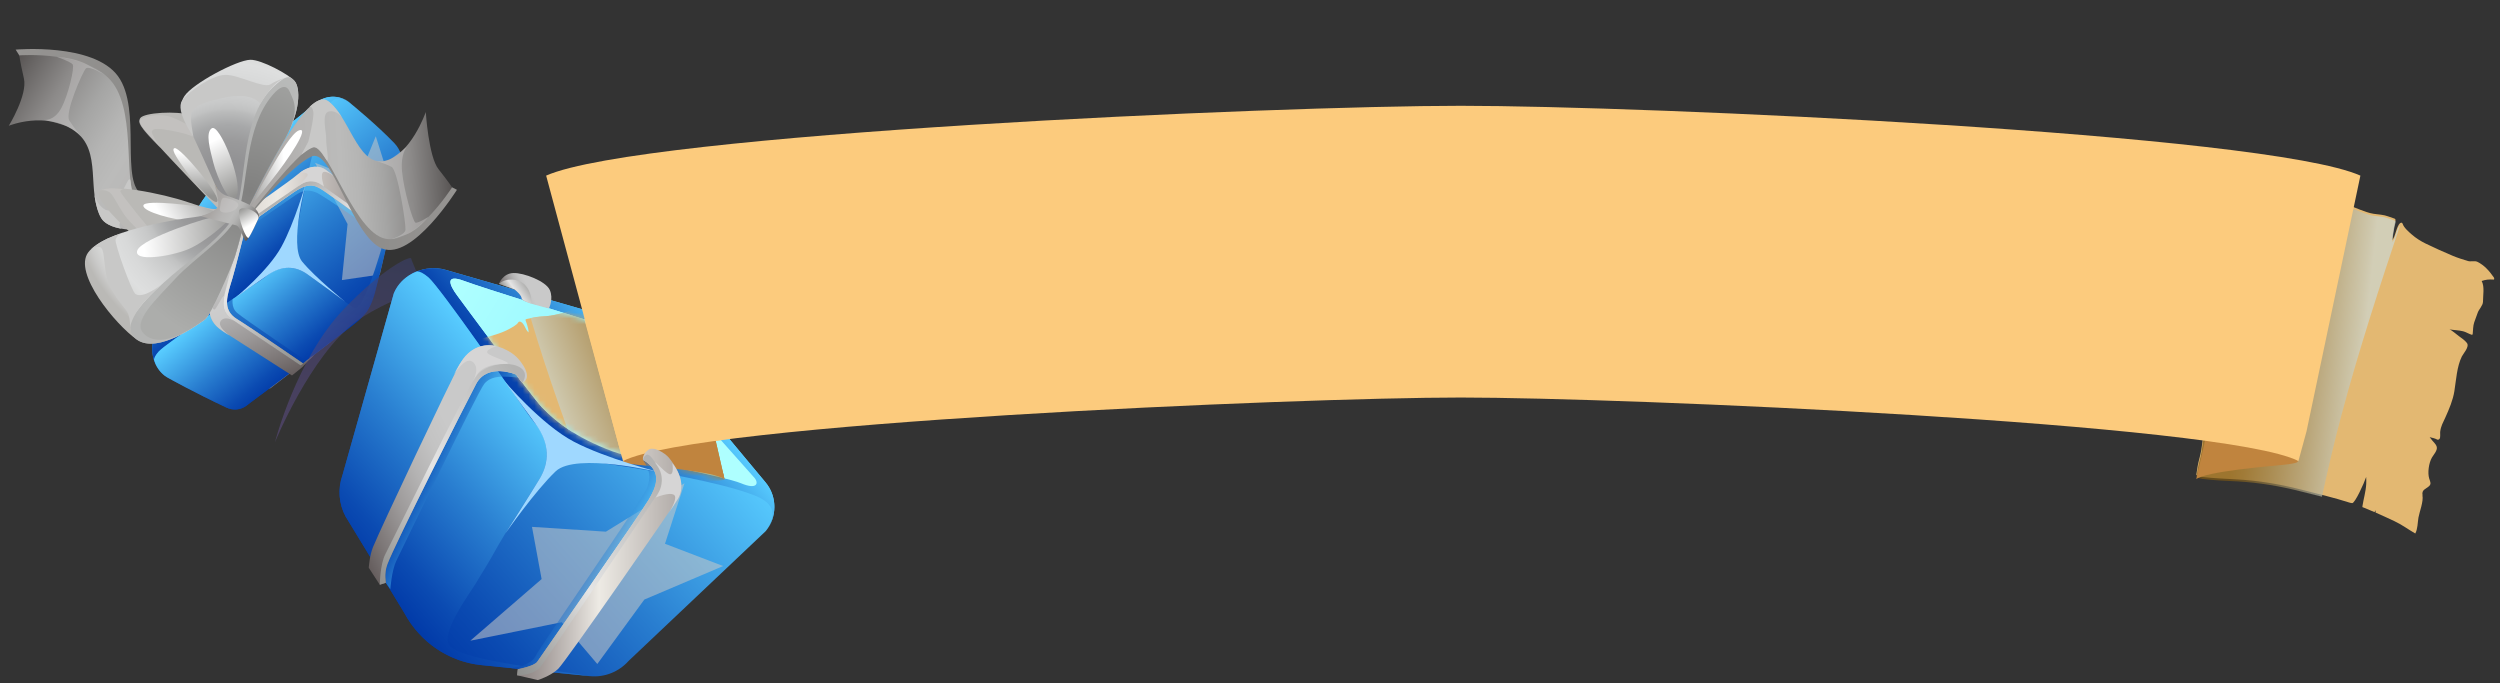 <?xml version="1.0" encoding="UTF-8"?> <svg xmlns="http://www.w3.org/2000/svg" width="428" height="117" viewBox="0 0 428 117" fill="none"><rect x="0" y="0" width="428" height="117" fill="#333333" stroke="none"/><path d="M38.643 30.024L54.177 17.563C55.963 16.132 58.503 16.248 60.176 17.835C60.176 17.835 64.595 21.451 67.519 24.512C68.595 25.638 69.083 27.217 68.85 28.771C68.782 29.232 68.721 29.538 68.721 29.538L64.469 48.959C63.373 54.17 61.68 54.663 56.582 58.567L42.883 68.921C42.883 68.921 42.614 69.136 42.232 69.426C41.246 70.184 39.934 70.318 38.806 69.793C33.104 67.117 28.949 64.784 28.949 64.784C26.565 63.613 25.504 60.485 26.317 57.916L32.135 39.563C33.331 35.786 35.597 32.465 38.64 30.025L38.643 30.024Z" fill="url(#paint0_linear_773_1746)"></path><g style="mix-blend-mode:screen" opacity="0.55"><path d="M46.69 42.445L46.287 35.377L52.573 24.555L44.928 30.237L42.295 25.812L37.971 36.395L30.058 44.484L35.029 45.342L32.771 54.761L40.168 44.711L46.69 42.445Z" fill="#C8C8C7"></path></g><g style="mix-blend-mode:screen" opacity="0.55"><path d="M46.261 66.495L35.548 66.688L41.271 60.514L36.719 53.326L47.488 55.678L55.666 51.035L56.585 58.563L46.261 66.495Z" fill="#C8C8C7"></path></g><g style="mix-blend-mode:screen" opacity="0.55"><path d="M67.83 34.409L64.334 23.328L61.294 30.76L53.926 27.865L59.501 38.365L58.533 47.945L65.019 47.004L67.83 34.409Z" fill="#C8C8C7"></path></g><path style="mix-blend-mode:screen" d="M26.324 57.915L32.142 39.562C33.338 35.785 35.604 32.465 38.647 30.024L54.181 17.563C55.825 16.245 58.109 16.241 59.767 17.491C58.255 16.468 56.816 16.416 55.69 19.151C53.898 23.491 52.169 31.992 51.097 37.939C50.342 42.124 47.95 45.794 44.477 48.102C38.053 52.376 28.192 59.015 27.187 60.174C26.553 60.908 26.484 61.661 26.614 62.286C26.003 60.944 25.873 59.343 26.324 57.915Z" fill="url(#paint1_linear_773_1746)"></path><path style="mix-blend-mode:multiply" d="M26.611 62.283C26.512 62.064 26.429 61.837 26.352 61.608C26.387 61.276 26.587 60.81 27.181 60.171C28.636 58.613 41.441 50.121 44.471 48.099C44.968 47.767 45.412 47.437 45.808 47.113C47.769 45.51 50.527 45.42 52.58 46.926C55.787 49.278 59.526 52.028 60.541 52.678C63.018 54.27 68.717 29.532 68.717 29.532C68.717 29.532 64.836 51.103 62.655 53.543C60.415 56.047 42.88 68.918 42.88 68.918C42.88 68.918 42.611 69.133 42.228 69.423C41.243 70.181 39.931 70.314 38.803 69.789C33.101 67.114 28.946 64.781 28.946 64.781C27.886 64.262 27.092 63.352 26.604 62.28L26.611 62.283Z" fill="url(#paint2_linear_773_1746)"></path><path style="mix-blend-mode:multiply" opacity="0.5" d="M29.553 47.722L29.382 48.26C29.382 48.26 49.324 34.201 50.667 33.354C52.01 32.508 52.844 32.452 54.134 32.958C55.424 33.464 66.073 40.959 66.073 40.959L65.734 42.975L66.688 39.526L53.289 30.323L49.648 32.212L29.55 47.726L29.553 47.722Z" fill="url(#paint3_linear_773_1746)"></path><path style="mix-blend-mode:multiply" opacity="0.5" d="M45.717 24.349L46.216 23.948C46.216 23.948 40.271 47.733 40.026 49.537C39.78 51.34 39.506 52.578 40.594 53.565C41.681 54.548 52.454 61.791 52.454 61.791L53.198 61.21L53.113 61.497L51.151 62.852L38.279 53.573L38.068 50.521L45.721 24.352L45.717 24.349Z" fill="url(#paint4_linear_773_1746)"></path><path d="M52.4 31.22C52.4 31.22 49.451 42.025 51.726 44.785C54.001 47.546 59.084 51.652 59.084 51.652C59.084 51.652 54.535 48.3 52.586 46.929C50.637 45.559 48.314 45.355 45.815 47.116C43.315 48.877 40.348 50.92 40.348 50.92C40.348 50.92 45.899 46.383 48.163 42.271C50.429 38.158 52.4 31.223 52.4 31.223L52.4 31.22Z" fill="#9FD8FF"></path><path d="M29.553 47.722C29.553 47.722 47.553 34.756 50.348 32.881C53.142 31.006 54.149 31.815 55.687 32.846C57.224 33.877 66.17 40.451 66.17 40.451L65.886 41.956L67.015 39.12L67.266 37.632C67.266 37.632 57.12 30.07 55.791 29.076C54.46 28.082 52.386 28.58 50.691 30.069C48.996 31.558 29.732 44.825 29.732 44.825L28.913 47.29L29.56 47.721L29.553 47.722Z" fill="url(#paint5_linear_773_1746)"></path><path style="mix-blend-mode:multiply" d="M50.347 32.881C47.553 34.756 29.552 47.722 29.552 47.722L28.905 47.291C28.905 47.291 50.406 32.255 51.562 31.542C52.717 30.826 53.991 30.959 54.695 31.434C55.4 31.908 66.344 39.706 66.344 39.706L66.004 41.327L65.882 41.96L66.166 40.455C66.166 40.455 57.217 33.881 55.683 32.85C54.145 31.819 53.142 31.009 50.344 32.885L50.347 32.881Z" fill="url(#paint6_linear_773_1746)"></path><g style="mix-blend-mode:screen"><path d="M51.319 29.574C53.055 28.227 54.768 28.319 55.787 29.08C56.806 29.841 57.666 30.481 57.666 30.481C57.666 30.481 55.67 28.95 55.246 29.54C54.822 30.13 55.476 31.953 55.476 31.953C55.476 31.953 55.218 31.728 54.699 31.433C54.181 31.139 52.889 30.647 51.566 31.542C50.242 32.436 52.361 30.739 52.648 30.06C52.935 29.378 51.319 29.577 51.319 29.577L51.319 29.574Z" fill="#D6D5D5"></path></g><path d="M45.716 24.349C45.716 24.349 40.646 44.82 39.785 47.665C38.924 50.509 37.932 52.995 40.564 54.623C43.195 56.251 51.895 62.224 51.895 62.224L53.82 60.726L51.73 62.877L49.99 64.278C49.99 64.278 40.15 57.994 38.059 56.64C35.969 55.286 35.329 53.44 36.328 50.482C37.231 47.813 42.921 25.454 42.921 25.454L45.214 23.869L45.716 24.349Z" fill="url(#paint7_linear_773_1746)"></path><path style="mix-blend-mode:multiply" d="M53.248 61.279L51.468 62.552C51.468 62.552 41.862 56.11 39.777 54.716C37.847 53.422 38.088 51.666 38.681 49.462C39.109 47.867 45.211 23.869 45.211 23.869L45.713 24.35C45.713 24.35 40.644 44.821 39.782 47.665C38.921 50.51 37.93 52.995 40.561 54.623C43.193 56.252 51.892 62.225 51.892 62.225L53.817 60.726L53.244 61.276L53.248 61.279Z" fill="url(#paint8_linear_773_1746)"></path><g style="mix-blend-mode:screen" opacity="0.7"><path d="M35.987 51.739C35.493 53.921 36.421 55.337 37.423 56.165C38.405 56.974 39.275 57.428 39.275 57.428C39.275 57.428 37.165 55.94 37.749 55.014C38.475 53.866 40.237 55.022 40.237 55.022C40.237 55.022 39.409 54.533 39.025 54.071C38.596 53.557 38.056 52.782 38.314 51.175C38.572 49.569 37.358 52.332 36.872 52.876C36.386 53.419 35.991 51.739 35.991 51.739L35.987 51.739Z" fill="#D6D5D5"></path></g><path style="mix-blend-mode:multiply" d="M41.551 38.692C41.551 38.692 40.425 41.517 39.765 41.092C39.104 40.662 39.438 39.453 39.438 39.453L41.551 38.692Z" fill="url(#paint9_linear_773_1746)"></path><path d="M39.282 39.555C39.637 40.096 40.301 39.697 41.056 39.175C41.814 38.654 42.377 38.205 42.023 37.668C41.668 37.127 40.766 37.115 40.008 37.637C39.25 38.158 38.924 39.018 39.279 39.559L39.282 39.555Z" fill="url(#paint10_linear_773_1746)"></path><g style="mix-blend-mode:screen"><path d="M41.044 38.223C41.455 38.17 41.768 37.946 41.738 37.723C41.712 37.499 41.352 37.359 40.941 37.414C40.53 37.467 40.217 37.691 40.247 37.914C40.274 38.138 40.634 38.279 41.044 38.223Z" fill="#E4E0DC"></path></g><path style="mix-blend-mode:multiply" d="M41.059 39.171C40.301 39.693 39.64 40.092 39.285 39.551C39.085 39.247 39.103 38.842 39.289 38.453C39.239 38.836 39.268 39.049 39.667 39.192C40.103 39.349 41.854 38.581 41.958 38.151C42.064 37.721 42.026 37.66 42.026 37.66C42.381 38.201 41.817 38.646 41.059 39.168L41.059 39.171Z" fill="url(#paint11_linear_773_1746)"></path><path d="M42.352 36.819C42.352 36.819 51.967 16.151 55.79 18.142C59.614 20.133 61.049 29.407 65.656 28.548C70.263 27.689 72.859 20.147 72.859 20.147C72.859 20.147 70.917 30.041 77.397 32.066L78.228 32.493C78.228 32.493 70.683 44.573 65.474 42.57C60.265 40.567 56.823 25.236 53.346 26.789C49.625 28.45 42.443 37.29 42.443 37.29L42.351 36.815L42.352 36.819Z" fill="url(#paint12_linear_773_1746)"></path><path d="M42.388 35.847C42.388 35.847 52.003 15.179 55.826 17.17C59.65 19.161 61.085 28.435 65.692 27.576C70.299 26.717 72.895 19.175 72.895 19.175C72.895 19.175 73.37 26.821 75.075 28.965C76.776 31.111 77.398 32.07 77.398 32.07C77.398 32.07 70.617 42.706 65.408 40.703C60.199 38.7 55.96 24.334 53.411 25.208C50.859 26.083 42.59 36.874 42.59 36.874L42.395 35.846L42.388 35.847Z" fill="url(#paint13_linear_773_1746)"></path><path style="mix-blend-mode:multiply" d="M42.818 35.457C42.818 35.457 48.975 23.254 51.104 22.354C53.233 21.454 49.49 27.159 46.239 31.183C42.988 35.207 42.818 35.457 42.818 35.457Z" fill="url(#paint14_linear_773_1746)"></path><g style="mix-blend-mode:screen"><path d="M53.01 18.302C53.01 18.302 53.479 18.092 53.644 19.159C53.809 20.227 52.775 24.279 52.775 24.279L51.575 26.505C51.575 26.505 53.261 25.157 53.841 25.2C54.421 25.243 54.977 25.89 55.771 27.203C56.564 28.52 55.789 25.024 55.838 23.783C55.884 22.543 54.944 19.34 56.349 19.076C57.662 18.831 58.552 20.1 58.552 20.1C58.552 20.1 56.8 17.256 55.605 17.048C54.41 16.841 53.01 18.302 53.01 18.302Z" fill="#C8C8C7"></path></g><g style="mix-blend-mode:screen" opacity="0.4"><path d="M64.145 27.471C64.145 27.471 65.68 28.041 67.079 27.098C68.477 26.152 69.707 25.088 69.707 25.088C69.707 25.088 68.531 26.199 68.83 29.367C69.128 32.535 70.681 37.955 71.117 38.115C71.553 38.28 73.376 37.106 73.376 37.106C73.376 37.106 71.524 39.428 69.553 40.151C67.582 40.873 66.946 40.945 66.946 40.945C66.946 40.945 69.337 40.273 69.42 39.321C69.499 38.364 68.115 29.106 67.023 28.552C65.93 27.994 64.145 27.471 64.145 27.471Z" fill="#D0CECD"></path></g><path d="M40.31 36.532C40.31 36.532 20.766 41.41 17.947 36.863C15.127 32.317 18.201 25.197 13.218 21.789C8.238 18.381 2.015 20.946 2.015 20.946C2.015 20.946 8.735 16.331 3.299 9.482L2.68 8.494C2.68 8.494 16.01 7.296 20.198 13.037C24.385 18.778 20.366 31.47 24.562 33.467C29.051 35.602 40.451 36.152 40.451 36.152L40.31 36.532Z" fill="url(#paint15_linear_773_1746)"></path><path d="M39.802 37.118C39.802 37.118 20.258 41.995 17.439 37.449C14.619 32.903 17.693 25.783 12.71 22.375C7.73 18.966 1.507 21.532 1.507 21.532C1.507 21.532 4.741 16.268 4.095 13.444C3.448 10.62 3.299 9.482 3.299 9.482C3.299 9.482 15.171 8.544 19.361 14.284C23.549 20.026 20.782 32.785 23.734 34.422C26.684 36.055 40.108 36.297 40.108 36.297L39.802 37.118Z" fill="url(#paint16_linear_773_1746)"></path><path style="mix-blend-mode:multiply" d="M39.189 36.996C39.189 36.996 27.172 39.463 24.628 38.21C22.082 36.956 28.554 36.542 33.725 36.776C38.896 37.009 39.185 36.996 39.185 36.996L39.189 36.996Z" fill="url(#paint17_linear_773_1746)"></path><g style="mix-blend-mode:screen"><path d="M20.779 39.148C20.779 39.148 20.215 38.88 20.567 38.061C20.922 37.242 23.907 35.556 23.907 35.556L26.174 35.172C26.174 35.172 23.851 34.58 23.294 34.056C22.738 33.532 22.504 32.645 22.355 31.126C22.207 29.61 21.281 32.495 20.633 33.241C19.986 33.991 19.366 36.832 17.845 35.792C16.423 34.82 16.16 33.253 16.16 33.253C16.16 33.253 16.518 36.565 17.6 37.718C18.683 38.871 20.779 39.148 20.779 39.148Z" fill="#C8C8C7"></path></g><g style="mix-blend-mode:screen" opacity="0.4"><path d="M14.193 23.768C14.193 23.768 12.946 22.088 11.106 21.489C9.262 20.89 7.528 20.512 7.528 20.512C7.528 20.512 9.228 20.815 10.47 18.548C11.711 16.281 12.799 11.506 12.445 11.03C12.091 10.553 9.716 9.73 9.716 9.73C9.716 9.73 12.676 9.843 14.977 11.075C17.277 12.307 17.943 12.808 17.943 12.808C17.943 12.808 15.248 11.18 14.706 11.719C14.164 12.258 11.049 19.325 11.861 20.618C12.673 21.911 14.186 23.773 14.186 23.773L14.193 23.768Z" fill="#D0CECD"></path></g><path d="M37.185 35.549C37.46 35.858 29.376 27.422 26.853 24.637C25.305 22.927 23.354 21.218 24.001 20.231C24.648 19.244 30.33 18.974 32.41 19.674C34.144 20.257 39.195 23.441 40.39 24.48C41.585 25.519 43.031 28.23 41.68 30.906C40.33 33.582 39.625 36.505 39.625 36.505C39.625 36.505 40.057 40.15 40.055 41.172C40.054 42.195 39.35 46.55 38.583 46.699C37.816 46.847 33.09 48.127 29.039 45.306C24.987 42.486 15.625 34.259 17.003 32.764C18.385 31.269 27.731 33.088 32.235 34.635C37.717 36.515 37.181 35.546 37.181 35.546L37.185 35.549Z" fill="url(#paint18_radial_773_1746)"></path><path style="mix-blend-mode:multiply" opacity="0.87" d="M37.631 23.878C38.72 23.461 39.194 23.441 40.389 24.48C41.585 25.519 43.031 28.23 41.68 30.906C40.329 33.582 39.624 36.505 39.624 36.505C39.624 36.505 40.056 40.15 40.054 41.173C40.053 42.195 39.35 46.55 38.583 46.699C37.815 46.847 33.09 48.127 29.038 45.306C24.987 42.486 28.943 40.805 31.236 39.9C33.368 39.057 37.865 38.099 37.91 36.147C37.986 32.971 33.666 25.395 37.627 23.879L37.631 23.878Z" fill="url(#paint19_linear_773_1746)"></path><path d="M37.681 24.866C38.496 24.201 39.378 24.456 40.28 25.537C41.22 26.667 43.034 28.227 41.684 30.906C40.333 33.582 39.628 36.505 39.628 36.505C39.628 36.505 40.06 40.15 40.058 41.172C40.057 42.194 39.353 46.55 38.586 46.698C37.819 46.847 33.596 48.081 29.788 44.984C27.296 42.958 30.011 41.772 31.976 40.409C33.715 39.203 38.289 38.513 38.338 36.56C38.414 33.384 34.943 27.098 37.678 24.866L37.681 24.866Z" fill="url(#paint20_radial_773_1746)"></path><path style="mix-blend-mode:multiply" d="M29.895 25.36C30.81 25.158 37.356 32.909 37.233 34.327C37.109 35.741 33.09 31.031 31.907 29.354C30.723 27.677 29.113 25.532 29.895 25.36Z" fill="url(#paint21_linear_773_1746)"></path><path style="mix-blend-mode:multiply" d="M36.978 36.254C38.324 36.53 34.938 37.935 32.468 37.817C29.998 37.7 24.366 36.269 24.548 35.167C24.733 34.066 34.138 35.262 35.227 35.644C36.317 36.026 36.622 36.177 36.974 36.251L36.978 36.254Z" fill="url(#paint22_linear_773_1746)"></path><g style="mix-blend-mode:screen" opacity="0.4"><path d="M36.225 25.225C36.225 25.225 34.571 23.474 30.337 22.572C26.103 21.67 26.207 22.194 25.998 22.507C25.794 22.819 27.486 25.336 27.486 25.336C27.486 25.336 23.274 21.368 23.877 20.627C24.483 19.886 27.267 19.34 29.311 20.038C31.356 20.735 35.991 23.691 36.801 23.548C37.608 23.406 38.898 23.624 38.898 23.624C38.898 23.624 37.763 23.445 37.087 24.065C36.411 24.689 36.225 25.225 36.225 25.225Z" fill="#D0CECD"></path></g><g style="mix-blend-mode:screen" opacity="0.4"><path d="M21.207 32.374C21.207 32.374 20.591 32.411 20.612 32.79C20.632 33.169 25.7 39.483 26.481 40.038C27.916 41.063 30.098 40.376 30.098 40.376C30.098 40.376 27.758 41.326 27.425 42.417C27.101 43.47 27.491 43.539 27.692 44.055C27.089 43.13 26.979 42.502 26.063 41.57C25.53 41.032 22.415 38.432 21.245 36.714C20.07 34.989 19.547 33.679 18.92 33.063C18.294 32.449 17.304 32.552 17.304 32.552C17.304 32.552 18.213 32.124 19.866 32.267C21.52 32.409 21.622 32.419 21.622 32.419L21.214 32.373L21.207 32.374Z" fill="#D0CECD"></path></g><path d="M37.522 33.198C37.697 33.581 34.364 25.971 32.709 22.557C31.694 20.464 30.157 18.616 31.573 16.455C32.988 14.297 40.553 10.28 42.853 10.234C44.773 10.198 49.48 12.761 50.432 13.871C51.384 14.986 51.673 18.936 48.345 24.559C45.017 30.183 42.387 35.843 42.387 35.843C42.387 35.843 40.811 42.09 40.211 43.918C39.612 45.749 36.14 53.97 35.054 54.711C33.968 55.451 27.061 60.675 23.436 58.146C19.811 55.617 12.437 46.726 15.113 43.195C17.788 39.664 28.585 37.755 33.856 37.088C39.126 36.416 37.519 33.195 37.519 33.195L37.522 33.198Z" fill="url(#paint23_radial_773_1746)"></path><path style="mix-blend-mode:multiply" opacity="0.87" d="M47.19 14.515C48.851 13.094 49.481 12.764 50.433 13.879C51.385 14.993 51.674 18.943 48.346 24.567C45.018 30.19 42.388 35.85 42.388 35.85C42.388 35.85 40.812 42.098 40.212 43.925C39.613 45.756 36.141 53.977 35.055 54.718C33.969 55.458 27.061 60.682 23.437 58.153C19.812 55.624 25.953 50.167 29.471 47.123C32.743 44.288 39.159 39.792 40.367 36.27C42.327 30.545 41.139 19.691 47.191 14.518L47.19 14.515Z" fill="url(#paint24_linear_773_1746)"></path><path style="mix-blend-mode:multiply" d="M46.675 16.253C48.125 14.562 49.126 14.465 49.668 15.841C50.23 17.275 51.675 18.943 48.35 24.563C45.022 30.186 42.392 35.846 42.392 35.846C42.392 35.846 40.816 42.094 40.216 43.921C39.617 45.752 36.145 53.973 35.059 54.714C33.973 55.454 27.747 60.28 24.604 57.111C22.543 55.038 26.777 51.232 30.135 47.581C33.108 44.346 39.472 40.273 40.681 36.751C42.641 31.026 41.803 21.944 46.679 16.253L46.675 16.253Z" fill="url(#paint25_radial_773_1746)"></path><path style="mix-blend-mode:multiply" d="M36.245 21.966C37.555 21.041 41.538 30.829 40.547 33.438C39.556 36.045 37.082 30.119 36.523 27.857C35.964 25.595 35.123 22.757 36.245 21.966Z" fill="url(#paint26_linear_773_1746)"></path><path style="mix-blend-mode:multiply" d="M39.083 37.044C40.675 36.701 35.44 41.316 32.29 42.64C29.139 43.963 22.642 44.902 23.527 42.821C24.413 40.74 35.967 37.036 37.159 37.042C38.355 37.051 38.662 37.13 39.079 37.041L39.083 37.044Z" fill="url(#paint27_linear_773_1746)"></path><g style="mix-blend-mode:screen"><path d="M44.569 17.794C44.569 17.794 43.441 15.693 38.453 16.709C33.465 17.724 33.291 18.598 32.84 19.285C32.389 19.971 33.12 23.416 33.12 23.416C33.12 23.416 29.958 18.939 31.179 17.239C32.401 15.543 36.347 12.837 38.605 12.815C40.862 12.792 45.169 15.193 46.302 14.44C47.439 13.683 48.988 13.272 48.988 13.272C48.988 13.272 47.614 13.658 46.37 15.188C45.125 16.717 44.569 17.794 44.569 17.794Z" fill="#C8C8C7"></path></g><g style="mix-blend-mode:screen"><path d="M20.812 39.9C20.812 39.9 19.986 40.35 19.792 41.014C19.597 41.678 22.499 49.817 23.186 50.326C24.458 51.269 27.698 48.686 27.698 48.686C27.698 48.686 24.094 51.838 23.015 53.995C21.976 56.08 22.445 55.956 22.403 56.757C22.157 55.479 22.385 54.419 21.734 53.327C21.358 52.695 18.822 49.983 18.302 47.636C17.782 45.283 17.869 43.265 17.417 42.555C16.961 41.843 15.609 42.647 15.609 42.647C15.609 42.647 17.042 41.318 19.116 40.544C21.189 39.769 21.314 39.725 21.314 39.725L20.808 39.897L20.812 39.9Z" fill="#C8C8C7"></path></g><path d="M36.679 31.491C37.227 32.503 37.982 33.288 38.869 33.528C39.755 33.769 42.027 34.662 42.988 35.207C43.95 35.752 44.559 36.666 44.257 37.374C43.956 38.083 42.598 40.907 42.164 41.236C41.73 41.561 41.249 38.774 40.442 38.586C39.631 38.397 34.383 37.011 34.383 37.011C34.383 37.011 36.72 36.302 37.231 35.525C37.741 34.749 36.682 31.488 36.682 31.488L36.679 31.491Z" fill="url(#paint28_linear_773_1746)"></path><path style="mix-blend-mode:multiply" d="M44.258 37.374C43.935 38.078 43.003 40.114 42.586 40.675C42.169 41.235 40.659 37.099 40.942 36.054C41.224 35.009 44.529 36.194 44.258 37.374Z" fill="url(#paint29_linear_773_1746)"></path><g style="mix-blend-mode:screen" opacity="0.4"><path d="M37.64 35.725C37.882 34.192 37.871 33.628 38.867 33.928C39.862 34.227 41.365 34.636 40.551 35.607C39.741 36.578 37.482 36.73 37.64 35.725Z" fill="#D0CECD"></path></g><path style="mix-blend-mode:screen" opacity="0.56" d="M47.068 75.71C47.068 75.71 50.756 61.398 58.846 52.939C65.641 45.829 70.315 43.707 70.396 44.272C70.476 44.837 73.067 49.825 71.594 49.952C70.116 50.078 63.999 52.774 60.925 55.075C53.101 60.933 47.068 75.715 47.068 75.715V75.71Z" fill="url(#paint30_linear_773_1746)"></path><path d="M113.715 61.759L131.073 82.603C133.067 84.999 133.075 88.522 131.094 90.927L107.648 113.119C105.954 115.033 103.478 116.007 100.976 115.755L82.398 113.859C76.827 113.289 71.89 109.936 69.202 104.895L59.156 88.404C58.004 86.247 57.809 83.69 58.622 81.377L67.424 50.221C68.813 46.855 72.86 45.211 76.289 46.198L100.781 53.261C105.819 54.714 110.324 57.671 113.727 61.754L113.715 61.759Z" fill="url(#paint31_linear_773_1746)"></path><g style="mix-blend-mode:screen" opacity="0.55"><path d="M80.18 76.249L82.411 60.863L73.948 67.708L66.124 59.945L66.357 74.593L59.244 86.008L68.622 88.996L72.195 104.53L77.207 89.301L86.289 87.578L80.18 76.249Z" fill="#C8C8C7"></path></g><g style="mix-blend-mode:screen" opacity="0.55"><path d="M113.846 93.093L117.186 82.729L103.732 91.023L91.077 90.201L92.724 99.138L80.519 109.688L96.17 106.522L102.258 113.676L110.307 102.647L123.803 96.907L113.846 93.093Z" fill="#C8C8C7"></path></g><path style="mix-blend-mode:screen" d="M76.281 46.203L100.772 53.266C105.81 54.718 110.315 57.675 113.719 61.759L131.077 82.603C132.914 84.808 133.062 87.974 131.521 90.34C132.77 88.192 132.749 86.191 129.083 84.778C123.266 82.534 111.983 80.598 104.1 79.433C98.554 78.615 93.579 75.501 90.324 70.813C84.303 62.142 74.955 48.838 73.368 47.512C72.36 46.673 71.37 46.62 70.557 46.834C72.28 45.911 74.375 45.646 76.281 46.194V46.203Z" fill="url(#paint32_linear_773_1746)"></path><path d="M100.348 54.77C101.745 55.188 108.727 57.736 111.559 61.576C114.391 65.416 128.604 81.12 129.226 81.873C129.848 82.629 129.734 83.938 126.847 82.729C123.959 81.525 109.29 78.92 104.878 77.276C98.481 74.893 95.069 72.092 92.745 69.683C91.094 67.974 78.795 51.295 78.266 50.582C76.919 48.777 76.149 46.859 79.413 48.082C82.677 49.304 99.692 54.575 100.344 54.77H100.348Z" fill="#AEFFFF"></path><path d="M100.349 54.77C101.217 55.031 104.244 56.114 107.093 57.819C105.315 61.028 100.489 69.691 98.097 74.014C95.734 72.544 94.066 71.052 92.75 69.687C91.098 67.978 78.8 51.3 78.27 50.587C76.924 48.782 76.154 46.864 79.418 48.086C82.682 49.308 99.697 54.579 100.349 54.775V54.77Z" fill="url(#paint33_linear_773_1746)"></path><mask id="mask0_773_1746" style="mask-type:alpha" maskUnits="userSpaceOnUse" x="77" y="47" width="53" height="37"><path d="M100.348 54.77C101.745 55.188 108.727 57.736 111.559 61.576C114.391 65.416 128.604 81.12 129.226 81.873C129.848 82.629 129.734 83.938 126.847 82.729C123.959 81.525 109.29 78.92 104.878 77.276C98.481 74.893 95.069 72.092 92.745 69.683C91.094 67.974 78.795 51.295 78.266 50.582C76.919 48.777 76.149 46.859 79.413 48.082C82.677 49.304 99.692 54.575 100.344 54.77H100.348Z" fill="#AEFFFF"></path></mask><g mask="url(#mask0_773_1746)"><path d="M85.312 84.252C85.107 84.907 85.836 86.028 85.996 86.626C86.154 87.178 86.117 87.851 86.538 88.337C87.726 87.907 88.868 87.374 90.093 87.019C91.169 86.71 92.245 86.383 93.33 86.094C93.339 86.01 93.349 85.925 93.349 85.841C93.405 85.907 93.461 85.981 93.517 86.047C94.106 85.888 94.705 85.729 95.295 85.58C95.388 85.561 95.491 85.533 95.585 85.514C95.594 85.486 95.603 85.458 95.603 85.43C95.407 84.617 95.023 83.869 94.948 83.028C94.93 82.776 94.939 82.523 94.958 82.281C95.304 82.935 96.885 85.122 97.371 85.084C97.493 85.075 97.605 85.066 97.718 85.047C100.515 84.486 103.378 84.066 106.203 83.617C109.748 83.056 113.275 82.682 116.886 82.552C118.935 82.477 121.003 82.43 123.042 82.281C123.65 82.196 124.053 82.131 124.034 82.019C123.959 81.598 123.706 80.729 123.519 80.327C123.229 79.673 123.08 79.028 122.949 78.346C122.677 76.916 122.341 75.496 122.051 74.075C121.779 72.748 121.433 71.43 121.115 70.112C120.919 69.318 121.312 68.14 120.217 67.673C118.711 67.028 118 65.664 117.326 64.505C116.531 63.14 115.951 61.71 115.436 60.28C114.632 58.037 113.79 55.561 112.078 53.598C110.534 51.832 107.877 51.411 105.249 51.439C104.715 51.439 104.201 51.449 103.677 51.505C102.985 51.58 102.33 51.458 101.628 51.505C101.142 51.542 100.683 51.804 100.281 51.991C100.141 52.056 99.991 52.112 99.832 52.159C99.832 52.159 99.832 52.159 99.841 52.15C99.841 52.15 99.841 52.131 99.832 52.15L99.794 52.178C99.458 52.28 99.102 52.364 98.793 52.523C98.653 52.589 98.681 52.804 98.878 52.729C98.962 52.692 99.046 52.664 99.14 52.636C97.951 53.28 96.202 53.626 94.92 53.916C94.097 54.103 93.274 54.15 92.422 54.206C91.599 54.262 90.944 54.458 90.149 54.617C90.028 54.645 89.934 54.729 89.971 54.822C90.187 55.346 90.308 55.822 90.439 56.355C90.486 56.542 90.486 56.738 90.495 56.935C90.477 56.897 90.439 56.841 90.318 56.729C89.962 56.402 89.663 55.093 88.961 55.056C88.858 55.056 88.765 55.112 88.727 55.187C88.531 55.598 87.623 56.075 87.184 56.318C86.435 56.729 85.631 57.037 84.779 57.299C83.254 57.766 81.701 58.196 80.148 58.608C79.297 58.832 78.455 58.991 77.585 59.159C77.052 59.262 76.453 59.093 75.939 59.252C74.797 59.608 73.918 60.215 73.151 60.916C73.085 60.972 73.01 61.159 73.198 61.15C73.974 61.112 74.517 61.15 75.228 61.299C74.704 61.907 75.003 62.832 75.003 63.523C75.003 63.907 75.705 64.346 75.892 64.673C76.088 65.028 76.303 65.365 76.5 65.72C76.724 66.131 76.678 66.533 76.752 66.972C76.762 67.037 76.855 67.075 76.93 67.056C77.445 66.963 77.894 66.757 78.408 66.682C79.175 66.561 79.971 66.57 80.747 66.477C80.439 66.514 79.419 67.066 79.129 67.196C78.661 67.421 78.118 67.626 77.744 67.935C77.248 68.337 78.371 69.084 78.605 69.374C79.456 70.467 79.578 71.869 79.877 73.094C80.13 74.075 80.785 75.028 81.411 75.897C81.804 76.449 82.197 76.823 82.3 77.467C82.328 77.636 82.225 78.047 82.394 78.187C82.497 78.271 82.646 78.327 82.805 78.281C83.208 78.14 83.657 78.094 84.096 78.019C84.003 78.084 83.909 78.159 83.825 78.234C83.535 78.505 83.049 78.71 82.889 79.047C82.702 79.43 83.47 79.935 83.713 80.206C84.237 80.785 84.48 81.813 84.181 82.439C84.022 82.785 83.76 83.019 84.209 83.271C84.77 83.589 85.5 83.636 85.312 84.243V84.252Z" fill="#E3B872"></path><path style="mix-blend-mode:multiply" opacity="0.7" d="M123.518 80.337C123.228 79.683 123.078 79.038 122.947 78.355C122.676 76.925 122.339 75.505 122.049 74.084C121.777 72.757 121.431 71.439 121.113 70.122C120.917 69.327 121.31 68.15 120.215 67.682C118.709 67.037 117.998 65.673 117.324 64.514C116.529 63.15 115.949 61.72 115.435 60.29C114.63 58.047 113.788 55.57 112.076 53.608C110.532 51.841 107.876 51.421 105.247 51.449C104.714 51.449 104.199 51.458 103.675 51.514C102.983 51.589 102.328 51.467 101.626 51.514C101.14 51.551 100.681 51.813 100.279 52C100.139 52.066 99.989 52.122 99.83 52.168C99.83 52.168 99.83 52.168 99.839 52.159C99.839 52.159 99.839 52.14 99.83 52.159L99.793 52.187C99.456 52.29 99.1 52.374 98.792 52.533C98.651 52.598 98.679 52.813 98.876 52.738C98.96 52.701 99.044 52.673 99.138 52.645C97.95 53.29 96.2 53.636 94.919 53.925C94.095 54.112 93.272 54.159 92.421 54.215C91.85 54.252 91.364 54.355 90.858 54.467C93.824 64.542 97.51 74.486 101.149 84.439C102.833 84.159 104.536 83.897 106.22 83.636C109.765 83.075 113.292 82.701 116.903 82.57C118.952 82.496 121.02 82.449 123.059 82.299C123.667 82.215 124.07 82.15 124.051 82.038C123.976 81.617 123.723 80.748 123.536 80.346L123.518 80.337Z" fill="url(#paint34_linear_773_1746)"></path><path d="M107.942 77.309L106.67 78.925C106.67 78.925 106.287 79.29 108.99 79.561C111.694 79.841 122.275 80.692 124.033 82.028L121.91 72.795L107.942 77.309Z" fill="#C0843E"></path><g style="mix-blend-mode:multiply" opacity="0.4"><path d="M107.258 79.29C111.168 77.972 115.144 76.71 119.308 75.935C120.374 75.739 121.441 75.561 122.516 75.402L121.918 72.795L107.95 77.309L106.678 78.925C106.678 78.925 106.5 79.094 107.267 79.299L107.258 79.29Z" fill="#C0843E"></path></g><path d="M393.491 78.925L394.876 73.85L404.1 40.065C387.794 32.85 281.416 28.112 250.085 28.112C218.754 28.112 112.376 32.85 96.051 40.065L105.275 73.85L106.66 78.925C119.383 72.439 222.328 68.056 250.075 68.056C277.823 68.056 380.759 72.439 393.491 78.925Z" fill="#FCCB7D"></path></g><path d="M107.942 77.309L106.67 78.925C106.67 78.925 106.287 79.29 108.99 79.561C111.694 79.841 122.275 80.692 124.033 82.028L121.91 72.795L107.942 77.309Z" fill="#C0843E"></path><g style="mix-blend-mode:multiply" opacity="0.4"><path d="M107.258 79.29C111.168 77.972 115.144 76.71 119.308 75.935C120.374 75.739 121.441 75.561 122.516 75.402L121.918 72.795L107.95 77.309L106.678 78.925C106.678 78.925 106.5 79.094 107.267 79.299L107.258 79.29Z" fill="#C0843E"></path></g><path d="M414.723 84.806C414.929 85.852 414.208 87.646 414.04 88.602C413.89 89.484 413.918 90.56 413.497 91.337C412.308 90.649 411.166 89.797 409.939 89.23C408.863 88.737 407.786 88.213 406.7 87.75C406.7 87.616 406.691 87.481 406.691 87.347C406.634 87.451 406.578 87.571 406.522 87.675C405.932 87.421 405.333 87.167 404.734 86.928C404.64 86.898 404.547 86.853 404.453 86.824C404.444 86.779 404.435 86.734 404.444 86.689C404.64 85.389 405.024 84.194 405.099 82.849C405.118 82.445 405.109 82.042 405.09 81.653C404.743 82.699 403.161 86.196 402.684 86.136C402.562 86.121 402.45 86.106 402.337 86.076C399.538 85.18 396.683 84.507 393.856 83.79C390.308 82.894 386.778 82.296 383.165 82.087C381.114 81.967 379.046 81.892 377.005 81.653C376.396 81.519 375.994 81.414 376.012 81.235C376.087 80.562 376.34 79.172 376.527 78.53C376.817 77.484 376.967 76.453 377.098 75.362C377.37 73.075 377.707 70.804 377.997 68.532C378.269 66.41 378.606 64.303 378.933 62.196C379.12 60.926 378.737 59.043 379.832 58.296C381.339 57.265 382.051 55.083 382.725 53.23C383.52 51.048 384.101 48.762 384.616 46.475C385.421 42.889 386.263 38.929 387.977 35.791C389.521 32.966 392.18 32.294 394.811 32.339C395.344 32.339 395.859 32.354 396.383 32.443C397.076 32.563 397.741 32.369 398.434 32.443C398.92 32.503 399.389 32.922 399.782 33.22C399.922 33.325 400.072 33.415 400.231 33.489C400.231 33.489 400.222 33.489 400.222 33.474C400.222 33.474 400.222 33.445 400.231 33.474C400.24 33.489 400.259 33.504 400.269 33.519C400.606 33.684 400.961 33.818 401.28 34.072C401.42 34.177 401.392 34.52 401.195 34.401C401.111 34.341 401.027 34.296 400.933 34.252C402.122 35.283 403.873 35.836 405.155 36.299C405.989 36.598 406.803 36.672 407.655 36.762C408.479 36.852 409.134 37.166 409.93 37.42C410.052 37.464 410.145 37.599 410.108 37.748C409.883 38.585 409.771 39.347 409.64 40.199C409.593 40.498 409.593 40.812 409.574 41.126C409.593 41.066 409.64 40.976 409.752 40.797C410.108 40.274 410.417 38.182 411.109 38.122C411.212 38.122 411.306 38.212 411.343 38.331C411.54 38.989 412.448 39.751 412.888 40.139C413.637 40.797 414.442 41.29 415.294 41.709C416.82 42.456 418.374 43.143 419.928 43.801C420.78 44.159 421.623 44.413 422.493 44.682C423.027 44.847 423.626 44.578 424.15 44.832C425.292 45.4 426.172 46.371 426.94 47.492C427.006 47.581 427.08 47.88 426.893 47.865C426.116 47.806 425.573 47.865 424.862 48.104C425.386 49.076 425.086 50.555 425.086 51.661C425.086 52.274 424.384 52.976 424.197 53.499C424 54.067 423.785 54.605 423.589 55.173C423.364 55.83 423.411 56.473 423.326 57.175C423.317 57.28 423.223 57.34 423.149 57.31C422.634 57.16 422.184 56.831 421.669 56.712C420.902 56.518 420.106 56.533 419.329 56.383C419.638 56.443 420.658 57.325 420.949 57.534C421.417 57.892 421.96 58.221 422.334 58.715C422.83 59.357 421.698 60.553 421.473 61.016C420.612 62.764 420.499 65.006 420.19 66.963C419.938 68.532 419.282 70.057 418.655 71.447C418.262 72.328 417.869 72.926 417.756 73.957C417.728 74.226 417.831 74.884 417.663 75.108C417.56 75.242 417.41 75.332 417.251 75.257C416.857 75.033 416.399 74.958 415.959 74.839C416.052 74.943 416.146 75.063 416.221 75.183C416.511 75.616 417.007 75.945 417.166 76.483C417.354 77.095 416.586 77.902 416.343 78.336C415.818 79.262 415.575 80.906 415.875 81.907C416.043 82.46 416.296 82.834 415.846 83.237C415.285 83.745 414.555 83.82 414.742 84.791L414.723 84.806Z" fill="#E3B872"></path><path style="mix-blend-mode:multiply" opacity="0.7" d="M397.509 85.069C398.585 80.138 399.726 75.236 401.036 70.394C403.936 59.62 407.388 49.069 410.897 38.563C410.354 38.982 410.073 40.67 409.765 41.134C409.652 41.313 409.605 41.388 409.587 41.463C409.596 41.149 409.596 40.835 409.652 40.536C409.774 39.684 409.896 38.922 410.12 38.085C410.157 37.936 410.064 37.786 409.942 37.757C409.156 37.502 408.492 37.189 407.669 37.099C406.808 37.009 405.994 36.934 405.171 36.636C403.889 36.172 402.14 35.62 400.952 34.588C401.036 34.633 401.12 34.678 401.214 34.738C401.401 34.857 401.438 34.514 401.298 34.409C400.989 34.17 400.624 34.02 400.288 33.856C400.278 33.841 400.269 33.826 400.25 33.811C400.241 33.811 400.232 33.811 400.241 33.811C400.241 33.811 400.25 33.811 400.25 33.826C400.091 33.752 399.941 33.662 399.801 33.557C399.408 33.258 398.941 32.84 398.454 32.78C397.762 32.705 397.098 32.9 396.405 32.78C395.881 32.691 395.367 32.675 394.834 32.675C392.205 32.631 389.548 33.303 388.004 36.128C386.283 39.251 385.441 43.226 384.646 46.812C384.131 49.099 383.56 51.4 382.756 53.567C382.073 55.42 381.371 57.602 379.865 58.633C378.771 59.38 379.154 61.263 378.967 62.533C378.649 64.641 378.303 66.748 378.032 68.87C377.742 71.141 377.405 73.428 377.133 75.699C377.002 76.79 376.862 77.821 376.563 78.867C376.376 79.51 376.132 80.9 376.048 81.572C376.02 81.751 376.432 81.856 377.04 81.991C379.079 82.245 381.147 82.319 383.196 82.424C386.807 82.633 390.334 83.231 393.879 84.127C395.086 84.426 396.312 84.74 397.528 85.039L397.509 85.069Z" fill="url(#paint35_linear_773_1746)"></path><path d="M392.089 77.309L393.371 78.925C393.371 78.925 393.754 79.29 391.041 79.561C388.338 79.841 377.757 80.692 375.998 82.028L378.122 72.795L392.089 77.309Z" fill="#C0843E"></path><g style="mix-blend-mode:multiply" opacity="0.4"><path d="M386.962 77.542C388.964 78.094 390.919 78.552 392.8 79.29C393.539 79.094 393.361 78.925 393.361 78.925L392.079 77.309L378.112 72.795L377.392 75.954C380.657 76.178 383.884 76.701 386.962 77.542Z" fill="#C0843E"></path></g><path d="M96.801 39.822C96.53 39.935 96.38 40 96.296 40.047L97.699 39.458C97.4 39.58 97.091 39.692 96.801 39.813V39.822Z" fill="#77243E"></path><path d="M88.104 49.547C88.104 49.547 89.37 50.547 89.341 51.148C89.311 51.748 93.985 52.791 93.985 52.791C93.985 52.791 94.802 51.139 94.12 49.634C93.443 48.134 89.683 46.685 87.884 46.742C86.081 46.799 85.403 48.59 85.403 48.59L88.109 49.547H88.104Z" fill="url(#paint36_linear_773_1746)"></path><path style="mix-blend-mode:multiply" d="M85.399 48.59L88.105 49.547C88.105 49.547 89.332 50.469 89.341 51.148C89.578 51.548 90.971 51.978 90.971 51.978C90.971 51.978 91.191 49.908 89.671 48.59C88.765 47.803 86.801 47.442 85.404 48.59H85.399Z" fill="url(#paint37_linear_773_1746)"></path><path d="M120.196 69.752C120.196 69.752 118.82 69.017 118.257 69.269C117.694 69.522 115.175 65.812 115.175 65.812C115.175 65.812 116.504 64.477 118.172 64.507C119.84 64.538 122.448 67.291 122.973 68.891C123.498 70.491 121.995 71.761 121.995 71.761L120.2 69.752H120.196Z" fill="url(#paint38_linear_773_1746)"></path><path style="mix-blend-mode:multiply" d="M70.553 46.838C70.832 46.69 71.124 46.559 71.425 46.446C71.865 46.472 72.492 46.729 73.364 47.516C75.502 49.447 87.47 66.73 90.32 70.818C90.785 71.487 91.251 72.088 91.704 72.618C93.935 75.249 94.223 79.063 92.373 81.994C89.481 86.569 86.107 91.897 85.311 93.341C83.376 96.859 82.458 98.151 81.56 99.707C80.637 101.312 75.057 108.714 77.064 110.654C79.685 113.189 94.278 114.563 100.976 115.759L82.398 113.863C76.827 113.293 71.89 109.94 69.202 104.9L59.156 88.409C58.004 86.252 57.809 83.695 58.622 81.381L67.424 50.226C68.042 48.73 69.185 47.577 70.561 46.842L70.553 46.838Z" fill="url(#paint39_linear_773_1746)"></path><path d="M393.491 78.925L394.876 73.85L404.1 30.065C387.794 22.85 281.416 18.112 250.085 18.112C218.754 18.112 109.825 22.85 93.5 30.065L105.275 73.85L106.66 78.925C119.383 72.439 222.328 68.056 250.075 68.056C277.823 68.056 380.759 72.439 393.491 78.925Z" fill="#FCCB7D"></path><path style="mix-blend-mode:multiply" opacity="0.5" d="M110.086 78.733C111.284 80.55 111.415 81.573 110.835 83.386C110.255 85.2 92.368 110.78 91.656 112.358C90.945 113.937 87.448 114.407 87.448 114.407L91.665 114.807L114.247 82.073L112.816 79.459C112.816 79.459 111.589 79.067 110.09 78.733H110.086Z" fill="url(#paint40_linear_773_1746)"></path><path style="mix-blend-mode:multiply" opacity="0.5" d="M88.774 64.655C86.386 64.412 84.117 64.177 82.893 65.738C81.665 67.295 68.702 94.289 67.876 95.954C67.051 97.62 66.826 100.869 66.826 100.869L65.688 99.299L65.713 95.472L82.741 62.524L86.737 62.068C86.737 62.068 86.754 61.994 88.774 64.655Z" fill="url(#paint41_linear_773_1746)"></path><path d="M113.007 80.881C113.007 80.881 98.617 77.385 95.137 80.685C91.657 83.986 86.572 91.253 86.572 91.253C86.572 91.253 90.691 84.765 92.372 81.99C94.053 79.216 94.176 75.984 91.703 72.614C89.231 69.248 86.36 65.242 86.36 65.242C86.36 65.242 92.673 72.688 98.219 75.602C103.765 78.52 113.007 80.872 113.007 80.872V80.881Z" fill="#9FD8FF"></path><path d="M110.086 78.733C113.579 80.859 112.33 83.343 111.073 85.526C109.815 87.709 92.495 112.532 91.97 113.298C91.445 114.059 88.643 114.572 88.643 114.572L88.528 115.607L92.08 116.429C92.08 116.429 94.24 115.759 95.548 114.52C96.856 113.28 114.807 87.352 116.03 85.456C117.254 83.56 116.559 80.855 114.519 78.363C113.888 77.593 111.856 76.293 110.946 77.037C109.853 77.928 110.086 78.728 110.086 78.728V78.733Z" fill="url(#paint42_linear_773_1746)"></path><path style="mix-blend-mode:multiply" d="M110.086 78.733C110.137 78.211 110.573 77.841 110.822 77.832C111.356 77.811 112.173 79.163 112.533 79.746C113.511 81.329 113.447 83.077 112.871 84.082C112.296 85.087 93.985 112.085 92.745 113.902C91.5 115.72 88.532 115.611 88.532 115.611L88.647 114.576C88.647 114.576 91.445 114.063 91.974 113.302C92.503 112.541 109.819 87.713 111.076 85.53C112.334 83.347 113.485 80.629 110.09 78.737L110.086 78.733Z" fill="url(#paint43_linear_773_1746)"></path><g style="mix-blend-mode:screen"><path d="M115.103 79.294C116.983 81.629 116.97 84.004 116.034 85.456C115.099 86.909 114.311 88.135 114.311 88.135C114.311 88.135 116.2 85.287 115.399 84.73C114.599 84.177 112.241 85.182 112.241 85.182C112.241 85.182 112.52 84.812 112.876 84.078C113.232 83.347 113.795 81.529 112.537 79.742C111.28 77.954 113.642 80.798 114.557 81.159C115.471 81.52 115.107 79.289 115.107 79.289L115.103 79.294Z" fill="#D6D5D5"></path></g><path d="M88.38 64.133C88.38 64.133 83.473 62.02 81.5 65.755C79.528 69.491 67.593 93.141 66.306 96.624C65.713 98.229 66.069 99.76 66.069 99.76L65.023 100.112L63.135 97.207C63.135 97.207 63.253 95.141 63.859 93.658C65.277 90.201 77.038 65.368 78.685 62.398C80.332 59.428 83.016 58.697 84.997 59.263C85.082 59.28 85.171 59.306 85.26 59.332C86.289 59.654 87.432 60.206 88.338 61.028C89.176 61.789 91.394 64.629 89.43 65.525C88.93 65.007 88.372 64.133 88.372 64.133H88.38Z" fill="url(#paint44_linear_773_1746)"></path><path style="mix-blend-mode:multiply" d="M81.332 64.677C83.732 61.028 91.827 61.807 89.439 65.525C89.392 65.595 88.38 64.133 88.38 64.133C88.38 64.133 83.474 62.02 81.501 65.755C79.528 69.491 67.593 93.141 66.306 96.624C65.713 98.229 66.069 99.76 66.069 99.76L65.023 100.112C65.023 100.112 65.049 96.628 65.984 94.85C66.92 93.071 79.452 67.525 81.327 64.673L81.332 64.677Z" fill="url(#paint45_linear_773_1746)"></path><g style="mix-blend-mode:screen"><path d="M85.002 59.258C82.106 58.693 80.298 60.054 79.274 61.485C78.27 62.89 77.728 64.12 77.728 64.12C77.728 64.12 79.553 61.115 80.806 61.876C82.36 62.82 80.95 65.325 80.95 65.325C80.95 65.325 81.543 64.146 82.123 63.59C82.771 62.968 84.037 62.298 86.357 62.303C88.503 62.303 84.308 61.189 83.558 60.541C82.809 59.893 84.998 59.258 84.998 59.258H85.002Z" fill="#D6D5D5"></path></g><defs><linearGradient id="paint0_linear_773_1746" x1="37.419" y1="31.537" x2="59.298" y2="57.448" gradientUnits="userSpaceOnUse"><stop stop-color="#58CCFF"></stop><stop offset="0.48" stop-color="#297ED0"></stop><stop offset="0.83" stop-color="#0B4BB2"></stop><stop offset="1" stop-color="#0038A7"></stop></linearGradient><linearGradient id="paint1_linear_773_1746" x1="36.728" y1="31.865" x2="48.216" y2="45.469" gradientUnits="userSpaceOnUse"><stop stop-color="#58CCFF"></stop><stop offset="0.48" stop-color="#297ED0"></stop><stop offset="0.83" stop-color="#0B4BB2"></stop><stop offset="1" stop-color="#0038A7"></stop></linearGradient><linearGradient id="paint2_linear_773_1746" x1="46.237" y1="44.288" x2="57.894" y2="58.095" gradientUnits="userSpaceOnUse"><stop stop-color="#58CCFF"></stop><stop offset="0.48" stop-color="#297ED0"></stop><stop offset="0.83" stop-color="#0B4BB2"></stop><stop offset="1" stop-color="#0038A7"></stop></linearGradient><linearGradient id="paint3_linear_773_1746" x1="55.972" y1="32.122" x2="40.261" y2="55.553" gradientUnits="userSpaceOnUse"><stop stop-color="#58CCFF"></stop><stop offset="0.48" stop-color="#297ED0"></stop><stop offset="0.83" stop-color="#0B4BB2"></stop><stop offset="1" stop-color="#0038A7"></stop></linearGradient><linearGradient id="paint4_linear_773_1746" x1="56.859" y1="31.087" x2="40.394" y2="55.642" gradientUnits="userSpaceOnUse"><stop stop-color="#58CCFF"></stop><stop offset="0.48" stop-color="#297ED0"></stop><stop offset="0.83" stop-color="#0B4BB2"></stop><stop offset="1" stop-color="#0038A7"></stop></linearGradient><linearGradient id="paint5_linear_773_1746" x1="28.357" y1="37.358" x2="66.359" y2="39.165" gradientUnits="userSpaceOnUse"><stop stop-color="#AFA9A6"></stop><stop offset="0.5" stop-color="#EDEAE4"></stop><stop offset="0.65" stop-color="#CCC7C3"></stop><stop offset="0.88" stop-color="#9D9593"></stop><stop offset="1" stop-color="#8B8281"></stop></linearGradient><linearGradient id="paint6_linear_773_1746" x1="43.691" y1="37.24" x2="53.01" y2="51.449" gradientUnits="userSpaceOnUse"><stop stop-color="#B3B3B2"></stop><stop offset="0.5" stop-color="#E5E5E5"></stop><stop offset="0.62" stop-color="#CCCCCB"></stop><stop offset="0.87" stop-color="#9A9B99"></stop><stop offset="1" stop-color="#878886"></stop></linearGradient><linearGradient id="paint7_linear_773_1746" x1="34.973" y1="25.62" x2="52.078" y2="63.612" gradientUnits="userSpaceOnUse"><stop offset="0.45" stop-color="#C9C9C9"></stop><stop offset="0.54" stop-color="#C3C3C3"></stop><stop offset="0.65" stop-color="#B4B3B3"></stop><stop offset="0.78" stop-color="#9B9898"></stop><stop offset="0.92" stop-color="#797373"></stop><stop offset="1" stop-color="#635B5B"></stop></linearGradient><linearGradient id="paint8_linear_773_1746" x1="36.892" y1="30.533" x2="57.02" y2="61.212" gradientUnits="userSpaceOnUse"><stop stop-color="#B3B3B2"></stop><stop offset="0.5" stop-color="#E5E5E5"></stop><stop offset="0.62" stop-color="#CCCCCB"></stop><stop offset="0.87" stop-color="#9A9B99"></stop><stop offset="1" stop-color="#878886"></stop></linearGradient><linearGradient id="paint9_linear_773_1746" x1="40.495" y1="38.655" x2="40.375" y2="41.17" gradientUnits="userSpaceOnUse"><stop stop-color="#A2A3A1"></stop><stop offset="1" stop-color="#D6D5D5"></stop></linearGradient><linearGradient id="paint10_linear_773_1746" x1="39.49" y1="36.572" x2="41.345" y2="39.66" gradientUnits="userSpaceOnUse"><stop offset="0.03" stop-color="#CEC8C5"></stop><stop offset="0.05" stop-color="#D7D1CF"></stop><stop offset="0.11" stop-color="#ECEAE8"></stop><stop offset="0.16" stop-color="#FAF8F7"></stop><stop offset="0.21" stop-color="#FFFEFD"></stop><stop offset="0.32" stop-color="#F9F8F7"></stop><stop offset="0.46" stop-color="#EBE8E7"></stop><stop offset="0.63" stop-color="#D3CDCE"></stop><stop offset="0.8" stop-color="#B3A8AA"></stop><stop offset="0.92" stop-color="#998B8E"></stop></linearGradient><linearGradient id="paint11_linear_773_1746" x1="39.768" y1="37.05" x2="41.289" y2="39.586" gradientUnits="userSpaceOnUse"><stop stop-color="#D7D2CE"></stop><stop offset="1" stop-color="#B2ABAB"></stop></linearGradient><linearGradient id="paint12_linear_773_1746" x1="78.365" y1="29.516" x2="40.103" y2="31.631" gradientUnits="userSpaceOnUse"><stop stop-color="#969492"></stop><stop offset="1" stop-color="#838381"></stop></linearGradient><linearGradient id="paint13_linear_773_1746" x1="77.475" y1="28.158" x2="40.165" y2="30.218" gradientUnits="userSpaceOnUse"><stop stop-color="#565251"></stop><stop offset="0.06" stop-color="#686564"></stop><stop offset="0.19" stop-color="#8C8A89"></stop><stop offset="0.32" stop-color="#A5A5A4"></stop><stop offset="0.43" stop-color="#B5B5B4"></stop><stop offset="0.51" stop-color="#BBBBBA"></stop><stop offset="0.68" stop-color="#B6B5B4"></stop><stop offset="0.88" stop-color="#AAA7A5"></stop><stop offset="0.89" stop-color="#A9A6A4"></stop></linearGradient><linearGradient id="paint14_linear_773_1746" x1="52.153" y1="28.613" x2="41.957" y2="29.174" gradientUnits="userSpaceOnUse"><stop offset="0.34" stop-color="white"></stop><stop offset="1" stop-color="#949492"></stop></linearGradient><linearGradient id="paint15_linear_773_1746" x1="0.055" y1="11.951" x2="42.041" y2="38.388" gradientUnits="userSpaceOnUse"><stop stop-color="#969492"></stop><stop offset="1" stop-color="#838381"></stop></linearGradient><linearGradient id="paint16_linear_773_1746" x1="0.285" y1="13.577" x2="41.214" y2="39.358" gradientUnits="userSpaceOnUse"><stop stop-color="#565251"></stop><stop offset="0.06" stop-color="#686564"></stop><stop offset="0.19" stop-color="#8C8A89"></stop><stop offset="0.32" stop-color="#A5A5A4"></stop><stop offset="0.43" stop-color="#B5B5B4"></stop><stop offset="0.51" stop-color="#BBBBBA"></stop><stop offset="0.68" stop-color="#B6B5B4"></stop><stop offset="0.88" stop-color="#AAA7A5"></stop><stop offset="0.89" stop-color="#A9A6A4"></stop></linearGradient><linearGradient id="paint17_linear_773_1746" x1="25.53" y1="34.968" x2="36.716" y2="42.013" gradientUnits="userSpaceOnUse"><stop stop-color="#E6BC3D"></stop><stop offset="1" stop-color="#E44F22"></stop></linearGradient><radialGradient id="paint18_radial_773_1746" cx="0" cy="0" r="1" gradientUnits="userSpaceOnUse" gradientTransform="translate(40.765 68.791) rotate(73.962) scale(17.312 19.803)"><stop stop-color="#909092"></stop><stop offset="0.21" stop-color="#929294"></stop><stop offset="0.33" stop-color="#9A9A9B"></stop><stop offset="0.43" stop-color="#A7A8A9"></stop><stop offset="0.51" stop-color="#BABBBB"></stop><stop offset="0.53" stop-color="#C1C2C2"></stop><stop offset="0.57" stop-color="#C8C9C9"></stop><stop offset="0.71" stop-color="#D8D9D9"></stop><stop offset="0.81" stop-color="#DEDFDF"></stop><stop offset="0.86" stop-color="#D9DAD9"></stop><stop offset="0.93" stop-color="#CBCBCA"></stop><stop offset="0.99" stop-color="#BAB9B6"></stop></radialGradient><linearGradient id="paint19_linear_773_1746" x1="48.158" y1="41.772" x2="32.133" y2="33.918" gradientUnits="userSpaceOnUse"><stop stop-color="#F7B955"></stop><stop offset="0.77" stop-color="#F0980D"></stop></linearGradient><radialGradient id="paint20_radial_773_1746" cx="0" cy="0" r="1" gradientUnits="userSpaceOnUse" gradientTransform="translate(48.765 68.075) rotate(73.962) scale(17.017 19.466)"><stop stop-color="#720E00"></stop><stop offset="0.9" stop-color="#982F21"></stop></radialGradient><linearGradient id="paint21_linear_773_1746" x1="28.862" y1="22.16" x2="29.2" y2="33.723" gradientUnits="userSpaceOnUse"><stop offset="0.34" stop-color="white"></stop><stop offset="1" stop-color="#949492"></stop></linearGradient><linearGradient id="paint22_linear_773_1746" x1="18.458" y1="31.882" x2="32.176" y2="24.029" gradientUnits="userSpaceOnUse"><stop offset="0.34" stop-color="white"></stop><stop offset="1" stop-color="#949492"></stop></linearGradient><radialGradient id="paint23_radial_773_1746" cx="0" cy="0" r="1" gradientUnits="userSpaceOnUse" gradientTransform="translate(39.199 33.331) rotate(-6.756) scale(27.09 27.828)"><stop stop-color="#909092"></stop><stop offset="0.21" stop-color="#929294"></stop><stop offset="0.33" stop-color="#9A9A9B"></stop><stop offset="0.43" stop-color="#A7A8A9"></stop><stop offset="0.51" stop-color="#BABBBB"></stop><stop offset="0.53" stop-color="#C1C2C2"></stop><stop offset="0.57" stop-color="#C8C9C9"></stop><stop offset="0.71" stop-color="#D8D9D9"></stop><stop offset="0.81" stop-color="#DEDFDF"></stop><stop offset="0.86" stop-color="#D9DAD9"></stop><stop offset="0.93" stop-color="#CBCBCA"></stop><stop offset="0.99" stop-color="#BAB9B6"></stop></radialGradient><linearGradient id="paint24_linear_773_1746" x1="49.078" y1="41.861" x2="35.202" y2="33.73" gradientUnits="userSpaceOnUse"><stop stop-color="#CDCDCC"></stop><stop offset="0.77" stop-color="#B3B4B3"></stop></linearGradient><radialGradient id="paint25_radial_773_1746" cx="0" cy="0" r="1" gradientUnits="userSpaceOnUse" gradientTransform="translate(42.827 32.848) rotate(97.492) scale(26.526 24.581)"><stop stop-color="#80807F"></stop><stop offset="1" stop-color="#ACADAB"></stop></radialGradient><linearGradient id="paint26_linear_773_1746" x1="35.489" y1="18.779" x2="42.492" y2="32.424" gradientUnits="userSpaceOnUse"><stop offset="0.34" stop-color="white"></stop><stop offset="1" stop-color="#949492"></stop></linearGradient><linearGradient id="paint27_linear_773_1746" x1="16.18" y1="42.716" x2="40.886" y2="40.025" gradientUnits="userSpaceOnUse"><stop offset="0.34" stop-color="white"></stop><stop offset="1" stop-color="#949492"></stop></linearGradient><linearGradient id="paint28_linear_773_1746" x1="43.599" y1="39.18" x2="36.066" y2="34.737" gradientUnits="userSpaceOnUse"><stop stop-color="#565251"></stop><stop offset="0.06" stop-color="#686564"></stop><stop offset="0.19" stop-color="#8C8A89"></stop><stop offset="0.32" stop-color="#A5A5A4"></stop><stop offset="0.43" stop-color="#B5B5B4"></stop><stop offset="0.51" stop-color="#BBBBBA"></stop><stop offset="0.68" stop-color="#B6B5B4"></stop><stop offset="0.88" stop-color="#AAA7A5"></stop><stop offset="0.89" stop-color="#A9A6A4"></stop></linearGradient><linearGradient id="paint29_linear_773_1746" x1="43.888" y1="39.956" x2="41.338" y2="35.549" gradientUnits="userSpaceOnUse"><stop offset="0.34" stop-color="white"></stop><stop offset="1" stop-color="#949492"></stop></linearGradient><linearGradient id="paint30_linear_773_1746" x1="56.331" y1="77.918" x2="64.193" y2="42.603" gradientUnits="userSpaceOnUse"><stop stop-color="#624E88"></stop><stop offset="1" stop-color="#3C4271"></stop></linearGradient><linearGradient id="paint31_linear_773_1746" x1="110.905" y1="59.702" x2="63.636" y2="101.088" gradientUnits="userSpaceOnUse"><stop stop-color="#58CCFF"></stop><stop offset="0.48" stop-color="#297ED0"></stop><stop offset="0.83" stop-color="#0B4BB2"></stop><stop offset="1" stop-color="#0038A7"></stop></linearGradient><linearGradient id="paint32_linear_773_1746" x1="111.138" y1="59.263" x2="93.171" y2="74.994" gradientUnits="userSpaceOnUse"><stop stop-color="#58CCFF"></stop><stop offset="0.48" stop-color="#297ED0"></stop><stop offset="0.83" stop-color="#0B4BB2"></stop><stop offset="1" stop-color="#0038A7"></stop></linearGradient><linearGradient id="paint33_linear_773_1746" x1="103.452" y1="66.473" x2="77.629" y2="50.66" gradientUnits="userSpaceOnUse"><stop stop-color="#8DF3FF"></stop><stop offset="0.55" stop-color="#A1FAFF"></stop><stop offset="1" stop-color="#AEFFFF"></stop></linearGradient><linearGradient id="paint34_linear_773_1746" x1="94.825" y1="73.122" x2="117.552" y2="64.349" gradientUnits="userSpaceOnUse"><stop offset="0.05" stop-color="#CBD7D3"></stop><stop offset="0.1" stop-color="#C5CEC5"></stop><stop offset="0.42" stop-color="#A79C79"></stop><stop offset="0.68" stop-color="#917842"></stop><stop offset="0.87" stop-color="#84611F"></stop><stop offset="0.97" stop-color="#7F5913"></stop></linearGradient><linearGradient id="paint35_linear_773_1746" x1="405.442" y1="62.339" x2="383.573" y2="59.96" gradientUnits="userSpaceOnUse"><stop offset="0.05" stop-color="#CBD7D3"></stop><stop offset="0.1" stop-color="#C5CEC5"></stop><stop offset="0.42" stop-color="#A79C79"></stop><stop offset="0.68" stop-color="#917842"></stop><stop offset="0.87" stop-color="#84611F"></stop><stop offset="0.97" stop-color="#7F5913"></stop></linearGradient><linearGradient id="paint36_linear_773_1746" x1="93.938" y1="48.103" x2="86.773" y2="51.551" gradientUnits="userSpaceOnUse"><stop offset="0.45" stop-color="#C9C9C9"></stop><stop offset="0.54" stop-color="#C3C3C3"></stop><stop offset="0.65" stop-color="#B4B3B3"></stop><stop offset="0.78" stop-color="#9B9898"></stop><stop offset="0.92" stop-color="#797373"></stop><stop offset="1" stop-color="#635B5B"></stop></linearGradient><linearGradient id="paint37_linear_773_1746" x1="89.955" y1="48.999" x2="86.883" y2="51.105" gradientUnits="userSpaceOnUse"><stop stop-color="#B3B3B2"></stop><stop offset="0.5" stop-color="#E5E5E5"></stop><stop offset="0.62" stop-color="#CCCCCB"></stop><stop offset="0.87" stop-color="#9A9B99"></stop><stop offset="1" stop-color="#878886"></stop></linearGradient><linearGradient id="paint38_linear_773_1746" x1="119.731" y1="65.128" x2="119.429" y2="72.712" gradientUnits="userSpaceOnUse"><stop stop-color="#AFA9A6"></stop><stop offset="0.5" stop-color="#EDEAE4"></stop><stop offset="0.65" stop-color="#CCC7C3"></stop><stop offset="0.88" stop-color="#9D9593"></stop><stop offset="1" stop-color="#8B8281"></stop></linearGradient><linearGradient id="paint39_linear_773_1746" x1="94.826" y1="72.763" x2="63.435" y2="100.251" gradientUnits="userSpaceOnUse"><stop stop-color="#58CCFF"></stop><stop offset="0.48" stop-color="#297ED0"></stop><stop offset="0.83" stop-color="#0B4BB2"></stop><stop offset="1" stop-color="#0038A7"></stop></linearGradient><linearGradient id="paint40_linear_773_1746" x1="104.239" y1="99.45" x2="98.084" y2="95.908" gradientUnits="userSpaceOnUse"><stop stop-color="#58CCFF"></stop><stop offset="0.48" stop-color="#297ED0"></stop><stop offset="0.83" stop-color="#0B4BB2"></stop><stop offset="1" stop-color="#0038A7"></stop></linearGradient><linearGradient id="paint41_linear_773_1746" x1="78.487" y1="82.524" x2="73.038" y2="79.388" gradientUnits="userSpaceOnUse"><stop stop-color="#58CCFF"></stop><stop offset="0.48" stop-color="#297ED0"></stop><stop offset="0.83" stop-color="#0B4BB2"></stop><stop offset="1" stop-color="#0038A7"></stop></linearGradient><linearGradient id="paint42_linear_773_1746" x1="116.64" y1="96.624" x2="88.533" y2="96.624" gradientUnits="userSpaceOnUse"><stop stop-color="#AFA9A6"></stop><stop offset="0.5" stop-color="#EDEAE4"></stop><stop offset="0.65" stop-color="#CCC7C3"></stop><stop offset="0.88" stop-color="#9D9593"></stop><stop offset="1" stop-color="#8B8281"></stop></linearGradient><linearGradient id="paint43_linear_773_1746" x1="115.454" y1="86.048" x2="81.527" y2="109.306" gradientUnits="userSpaceOnUse"><stop stop-color="#B3B3B2"></stop><stop offset="0.5" stop-color="#E5E5E5"></stop><stop offset="0.62" stop-color="#CCCCCB"></stop><stop offset="0.87" stop-color="#9A9B99"></stop><stop offset="1" stop-color="#878886"></stop></linearGradient><linearGradient id="paint44_linear_773_1746" x1="95.48" y1="68.674" x2="57.863" y2="86.759" gradientUnits="userSpaceOnUse"><stop offset="0.45" stop-color="#C9C9C9"></stop><stop offset="0.54" stop-color="#C3C3C3"></stop><stop offset="0.65" stop-color="#B4B3B3"></stop><stop offset="0.78" stop-color="#9B9898"></stop><stop offset="0.92" stop-color="#797373"></stop><stop offset="1" stop-color="#635B5B"></stop></linearGradient><linearGradient id="paint45_linear_773_1746" x1="91.887" y1="68.897" x2="57.187" y2="92.685" gradientUnits="userSpaceOnUse"><stop stop-color="#B3B3B2"></stop><stop offset="0.5" stop-color="#E5E5E5"></stop><stop offset="0.62" stop-color="#CCCCCB"></stop><stop offset="0.87" stop-color="#9A9B99"></stop><stop offset="1" stop-color="#878886"></stop></linearGradient></defs></svg> 
